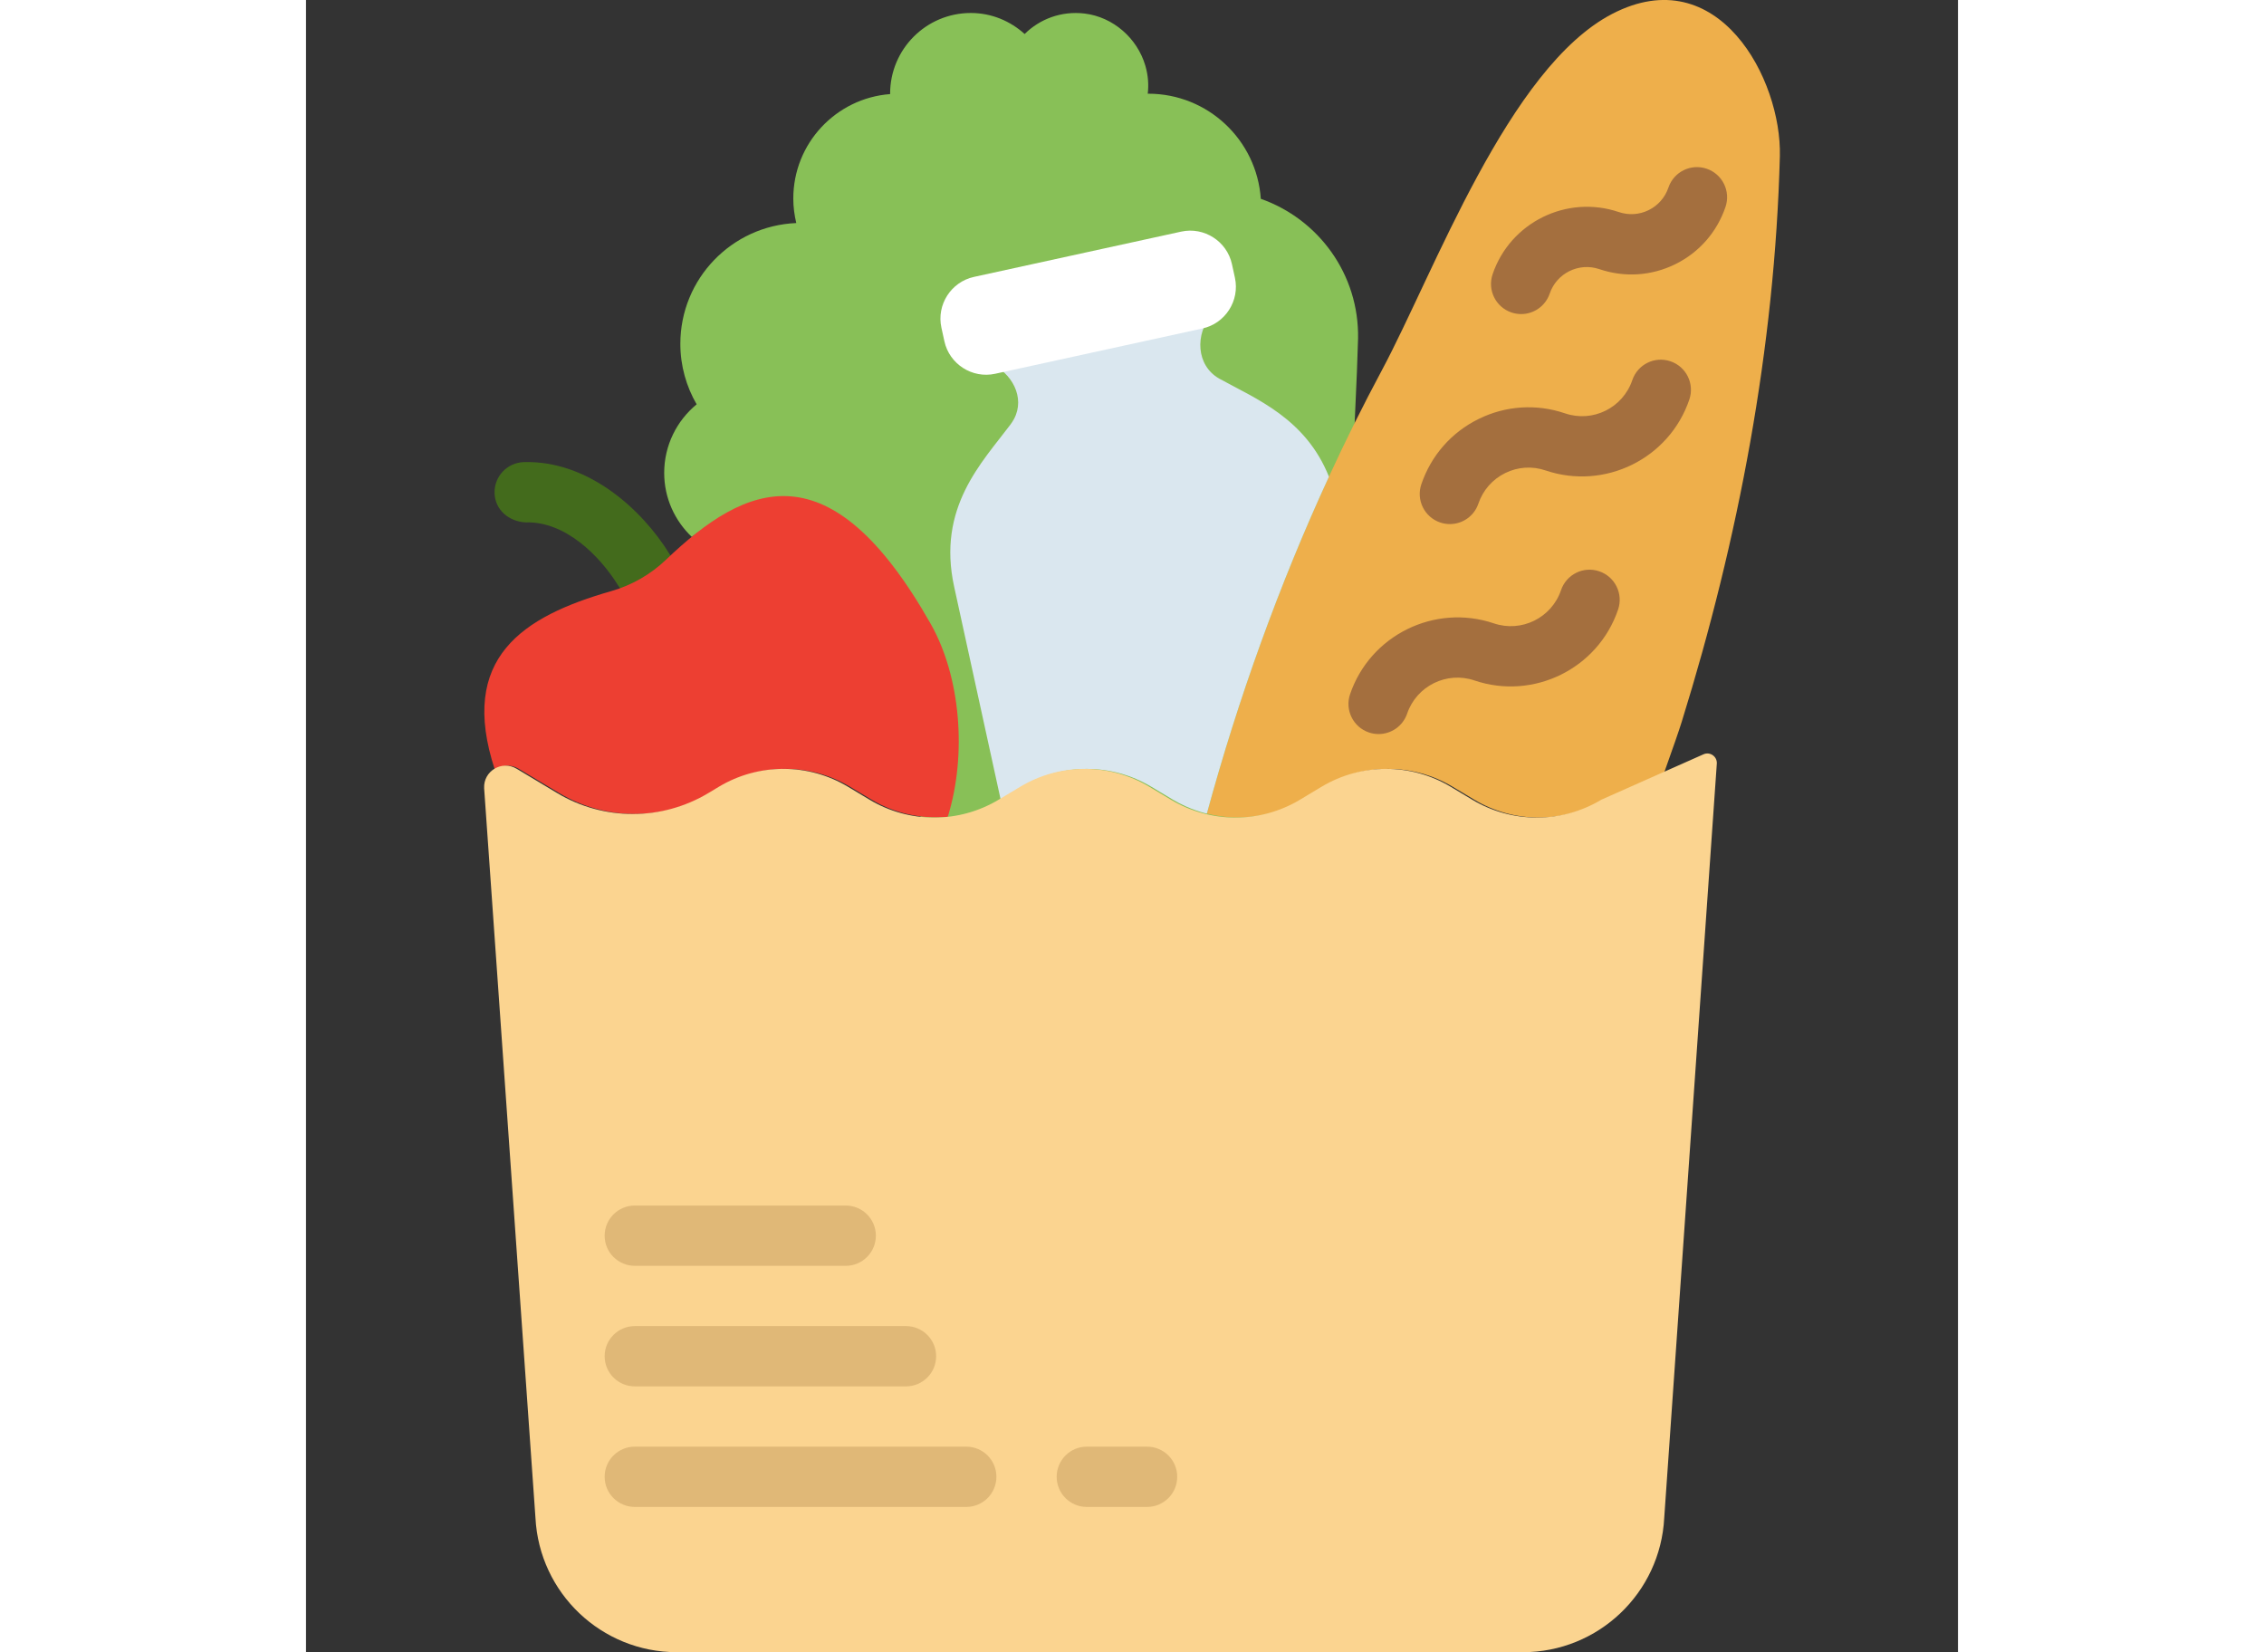 <svg height="40" xmlns="http://www.w3.org/2000/svg" viewBox="0 0 54.819 54.819">
	<rect x="0" y="0" width="54.819" height="54.819" fill="#333333" stroke="none"/>
	<path style="fill:#436B1C;" d="M11.217,19.913c-0.335,0-0.663-0.169-0.852-0.476c-0.614-0.995-1.761-2.146-3.078-2.104
		c-0.56-0.03-1.014-0.418-1.03-0.969c-0.017-0.553,0.417-1.014,0.969-1.031c2.107-0.063,3.904,1.534,4.841,3.055
		c0.29,0.47,0.144,1.086-0.326,1.376C11.578,19.865,11.396,19.913,11.217,19.913z"/>
		<path style="fill:#88C057;" d="M31.684,6.597c-0.134-1.948-1.753-3.488-3.735-3.488c-0.006,0-0.011,0.001-0.017,0.001
			c0.035-0.295,0.015-0.607-0.08-0.932c-0.268-0.914-1.072-1.616-2.018-1.729c-0.776-0.092-1.488,0.186-1.987,0.679
			c-0.475-0.429-1.097-0.697-1.787-0.697c-1.479,0-2.677,1.199-2.677,2.677c0,0.005,0.001,0.009,0.001,0.014
			c-1.797,0.136-3.214,1.635-3.214,3.467c0,0.28,0.037,0.551,0.099,0.812c-2.139,0.089-3.847,1.847-3.847,4.008
			c0,0.732,0.199,1.416,0.541,2.007c-0.657,0.54-1.077,1.359-1.077,2.276c0,0.838,0.355,1.589,0.917,2.124
			c2.412-1.971,4.946,4.621,7.93,9.884c0.991,1.748,11.698-0.114,12.551,0.972c0.972-0.874,1.6-16.094,1.627-17.431
			C34.953,9.096,33.591,7.266,31.684,6.597z"/>
	<path style="fill:#EEAF4B;" d="M33.053,26.533l0.713-0.427c1.32-0.792,2.968-0.792,4.287,0l0.713,0.427
		c1.32,0.792,2.968,0.792,4.287,0l2.015-0.896c0.296-0.826,0.502-1.424,0.584-1.689c1.88-6.047,3.091-12.414,3.256-18.765
		c0.066-2.554-2.046-6.537-5.555-4.727c-3.449,1.778-5.919,8.597-7.655,11.835c-2.466,4.601-4.416,9.605-5.805,14.704
		C30.951,27.262,32.089,27.111,33.053,26.533z"/>
	<path style="fill:#ED3F32;" d="M7.055,25.506L8.4,26.313c1.545,0.927,3.475,0.927,5.02,0l0.346-0.208
		c1.32-0.792,2.968-0.792,4.287,0l0.713,0.427c0.775,0.465,1.663,0.649,2.531,0.568c0.64-2.067,0.425-4.651-0.567-6.4
		c-3.336-5.885-6.111-4.686-8.781-2.131c-0.512,0.49-1.138,0.849-1.82,1.044c-2.928,0.837-5.089,2.206-3.86,5.934
		C6.486,25.389,6.788,25.346,7.055,25.506z"/>
	<path style="fill:#A46F3E;" d="M35.592,24.356c-0.106,0-0.215-0.017-0.321-0.053c-0.523-0.178-0.803-0.746-0.625-1.269
		c0.667-1.962,2.809-3.012,4.768-2.352c0.919,0.313,1.92-0.181,2.232-1.1c0.177-0.523,0.743-0.805,1.269-0.626
		c0.523,0.178,0.803,0.746,0.625,1.269c-0.666,1.963-2.806,3.017-4.768,2.352c-0.918-0.312-1.919,0.183-2.232,1.1
		C36.397,24.095,36.008,24.356,35.592,24.356z"/>
	<path style="fill:#A46F3E;" d="M37.957,17.389c-0.106,0-0.215-0.017-0.321-0.053c-0.523-0.178-0.803-0.746-0.625-1.269
		c0.323-0.951,0.997-1.72,1.897-2.164c0.9-0.444,1.919-0.511,2.871-0.188c0.921,0.314,1.92-0.181,2.232-1.101
		c0.177-0.524,0.745-0.805,1.268-0.626c0.523,0.178,0.803,0.746,0.625,1.269c-0.666,1.964-2.806,3.016-4.768,2.353
		c-0.445-0.152-0.923-0.121-1.344,0.087s-0.736,0.567-0.888,1.013C38.763,17.127,38.374,17.389,37.957,17.389z"/>
	<path style="fill:#A46F3E;" d="M40.323,10.421c-0.106,0-0.215-0.017-0.322-0.053c-0.523-0.178-0.803-0.746-0.625-1.269
		c0.584-1.722,2.463-2.646,4.185-2.064c0.33,0.112,0.682,0.09,0.993-0.063c0.311-0.153,0.544-0.419,0.656-0.748
		c0.177-0.523,0.744-0.804,1.269-0.626c0.523,0.178,0.803,0.746,0.625,1.269c-0.284,0.835-0.875,1.51-1.665,1.899
		c-0.791,0.39-1.686,0.447-2.521,0.164c-0.678-0.231-1.418,0.134-1.648,0.813C41.128,10.159,40.739,10.421,40.323,10.421z"/>
		<path style="fill:#DAE7EF;" d="M23.37,14.095c-0.945,1.257-2.436,2.745-1.862,5.373l1.544,7.065c0,0,0.001,0,0.001,0l0.713-0.427
			c1.32-0.792,2.968-0.792,4.287,0l0.713,0.427c0.58,0.348,1.127,0.463,1.127,0.463c1.042-3.823,2.399-7.593,4.052-11.179
			c-0.774-1.936-2.427-2.584-3.627-3.247c-0.007-0.004-0.014-0.008-0.02-0.011c-0.759-0.435-0.806-1.474-0.235-2.136
			c0.225-0.261,0.329-0.62,0.251-0.98l-0.121-0.552c-0.133-0.608-0.739-0.996-1.346-0.863L22.77,9.354
			c-0.608,0.133-0.996,0.739-0.863,1.346l0.121,0.552c0.08,0.368,0.334,0.653,0.656,0.792c0.739,0.319,1.19,1.144,0.812,1.855
			C23.46,13.966,23.418,14.031,23.37,14.095z"/>
	<path style="fill:#FFFFFF;" d="M29.746,10.899l-6.879,1.503c-0.759,0.166-1.517-0.32-1.683-1.079l-0.099-0.452
		c-0.166-0.759,0.32-1.517,1.079-1.683l6.879-1.503c0.759-0.166,1.517,0.32,1.683,1.079l0.099,0.452
		C30.991,9.976,30.505,10.733,29.746,10.899z"/>
	<path style="fill:#FBD490;" d="M46.816,25.332l-1.745,25.029c-0.128,2.499-2.191,4.459-4.693,4.459H12.307
		c-2.502,0-4.565-1.96-4.693-4.459L5.911,26.153c-0.029-0.569,0.588-0.94,1.077-0.647l1.345,0.807c1.545,0.927,3.475,0.927,5.02,0
		l0.346-0.208c1.32-0.792,2.968-0.792,4.287,0l0.713,0.428c1.32,0.792,2.968,0.792,4.287,0l0.713-0.428
		c1.32-0.792,2.968-0.792,4.287,0l0.713,0.428c1.32,0.792,2.968,0.792,4.287,0l0.713-0.428c1.32-0.792,2.968-0.792,4.287,0
		l0.713,0.428c1.32,0.792,2.968,0.792,4.287,0l3.387-1.505C46.588,24.932,46.828,25.097,46.816,25.332z"/>
	<path style="fill:#E0B877;" d="M17.91,42h-7c-0.552,0-1-0.447-1-1s0.448-1,1-1h7c0.552,0,1,0.447,1,1S18.462,42,17.91,42z"/>
	<path style="fill:#E0B877;" d="M19.91,46h-9c-0.552,0-1-0.447-1-1s0.448-1,1-1h9c0.552,0,1,0.447,1,1S20.462,46,19.91,46z"/>
	<path style="fill:#E0B877;" d="M21.91,50h-11c-0.552,0-1-0.447-1-1s0.448-1,1-1h11c0.552,0,1,0.447,1,1S22.462,50,21.91,50z"/>
	<path style="fill:#E0B877;" d="M27.91,50h-2c-0.552,0-1-0.447-1-1s0.448-1,1-1h2c0.552,0,1,0.447,1,1S28.462,50,27.91,50z"/>
</svg>
